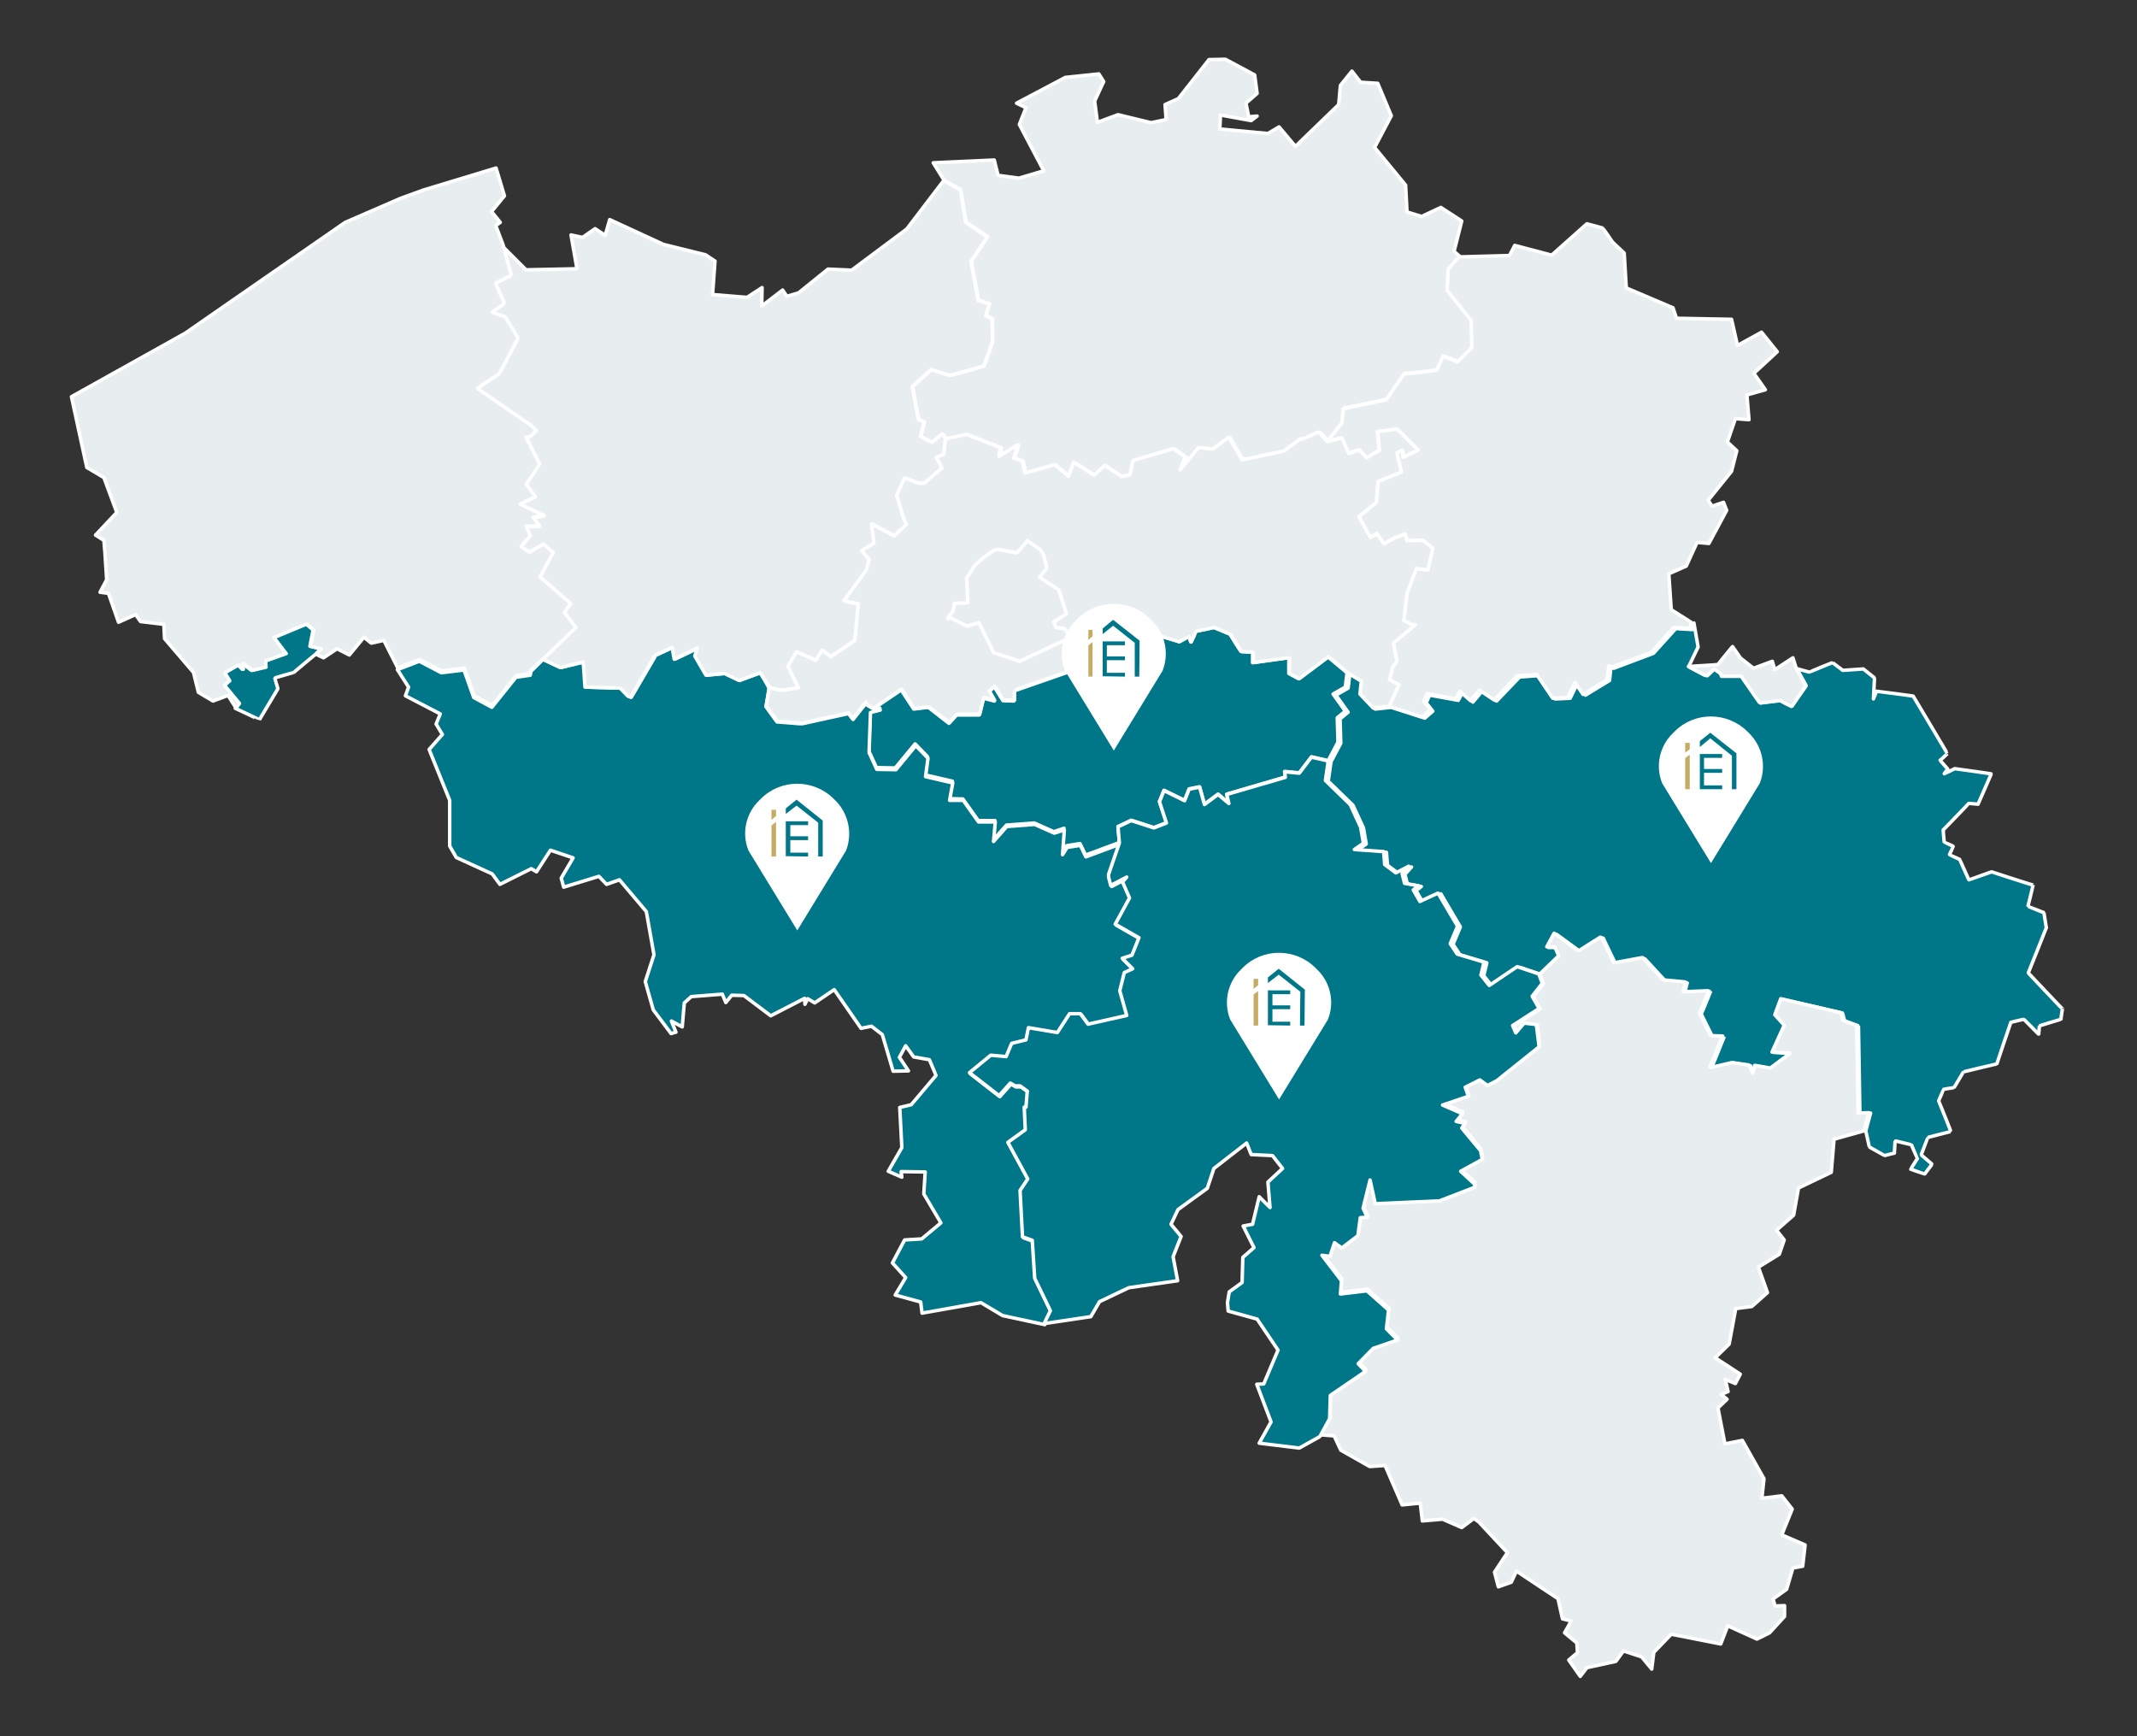 <?xml version="1.0" encoding="UTF-8"?>
<!-- Generator: Adobe Illustrator 28.0.0, SVG Export Plug-In . SVG Version: 6.00 Build 0)  -->
<svg xmlns="http://www.w3.org/2000/svg" xmlns:xlink="http://www.w3.org/1999/xlink" version="1.1" id="Calque_1" x="0px" y="0px" viewBox="0 0 613 498" style="enable-background:new 0 0 613 498;" xml:space="preserve">
<rect x="0" y="0" width="613" height="498" fill="#333333" stroke="none"/>
<style type="text/css">
	.st0{fill:#E8EEF0;stroke:#FFFFFF;stroke-linecap:round;stroke-linejoin:round;}
	.st1{fill:#007689;stroke:#FFFFFF;stroke-linecap:round;stroke-linejoin:round;}
	.st2{fill:#FFFFFF;}
	.st3{fill:#007689;}
	.st4{fill:#C6AB64;}
</style>
<g id="Anvers_00000086686007214704326480000004239897246408735157_">
	<path id="Anvers" class="st0" d="M351.5,17l8.4,4.5l0.7,5.3l-3.2,2.8l0.8,3.9l2.4-0.2l-1.7,1.3l-8.8-1.6l-0.2,4l13.8,1.3l3.2-1.9   l4.7,5.6L384,30l0.5-5.5l3.3-4.1l2.5,3.2l4.9,0.3l3.9,9.3l-4.8,9.1l8.9,10.8l0.4,7.7l4.2,1.3l5.5-2.6l6,3.9l-2.2,8.7   c0,0,1.8,1.6,1.7,1.5c-0.1,0.1-3.2,3.5-3.1,3.5c0,0.1-0.3,6.3-0.3,6.1c0.1,0.2,7,8.7,6.9,8.6c0,0.2,0.2,7.9,0.2,7.8   c-0.1,0.1-4.2,4.2-4.1,4.1c-0.1,0-4.3-1.6-4.2-1.6c0,0.1-1.8,4.1-1.8,4c-1,0.2-4.5,0.5-5.1,0.7c-0.2,0-2,0.1-3.2,0.2   c-0.8,0.1-1.1,0-1,0.1c-0.4,0.5-5.5,8-5.2,7.4c-0.7,0.2-12.5,2.6-12.3,2.6c0,0.3-0.4,4.5-0.4,4.1c-0.3,0.3-4.4,5.5-4.3,5.3   c-0.2-0.2-2.4-2.8-2.3-2.5c-0.4,0.1-4.7,2.1-4.6,2c-0.1,0-0.7,0-0.7,0l0,0l-4.8,3.5l-11.9,2.5l-3.8-6.5l-4.6,3.4l-4.1-0.4l-5.3,6.4   l1.5-3.7l-3.4-2.4l-11.6,3.4l-0.9,4.1l-2.4,0.5l-4.8-3.2l-3,2.8l-5.9-3.7l-1.5,4l-4-3.3l-8.5,2.4l-0.8-3.5l-2.4-0.8l1.1-3.8   l-5.4,3.3l0.5-2.5l-9.8-3.8l-6,1.3l0,0l-1.1-1.5l-3,2.4l-3.3-1.7l1.1-4.1l-1.7-0.8l-1.7-9.4l5.4-4.9l5.4,1.7l9.7-2.7l2.5-6.9   l-0.1-6.7l-1.9-0.9l1.1-3.4l-3.2-1l-2.1-11.2l4.7-7l-6.2-4.2l-1.5-9.3l-4.8-2.7l0,0l-3.1-5l17.5-0.8l1.1,4.4l6,0.8l7.1-2.1l-7-13.3   l1.9-4.8l-2.7-1.3l14-7.4l9.6-1l1.4,2.2L314,29l0.8,6.1l5.9-2.2l9.5,2.3l4.3-0.9l-0.3-4.3l3.8-1.7l8.8-11.2L351.5,17L351.5,17z"></path>
</g>
<g id="Brabant-wallon_00000092418131066029447950000002445072506351928704_">
	<path id="Brabant-wallon" class="st1" d="M250.4,203.4l8.1-5.5l3.6,5.5l4.2-0.5l5.9,4.6l2.2-2.4h6.5l1.2-4.8l3.1,0.8l-1.5-2.7   l1.5-1.4l2.5,4c0,0,3.3,0.1,3.2,0.1c0-2.9,0-2.9,0-2.9c0,2.8,0-0.3,0,0c0.7-0.2,18-6.3,17.8-6.2c0,0.2-0.1,3.2-0.1,3   c0.2,0.1,4.9,3.5,4.8,3.4c0-0.2,0.1-2.9,0.1-2.6c0.3-0.1,7.4-1.9,7.2-1.9c0.1-0.2,3.2-4.1,3.1-3.9c0.1,0.2,1.3,5.5,1.3,5.3   c0.2,0,4.6-0.4,4.5-0.4c0.1-0.1,3.3-3.1,3.1-3c-0.1-0.2-2.8-4.1-2.7-3.9c0-0.3,0.8-6.5,0.8-6.2c0.3,0.1,7.6,2.3,7.4,2.3   c0.1-0.1,2.8-1.6,2.8-1.5s0.6,1.7,0.6,1.6c0.1-0.2,1.5-3.2,1.4-3.1c0.2,0,5.4-1.1,5.2-1.1c0.2,0.1,4.8,2,4.6,1.9   c0.1,0.2,3.2,5.2,3.2,5c0.2,0,3.5,0.2,3.3,0.2c0,0.2,0,3.3,0,3c0.4-0.1,9.3-1.3,9.3-1.3h1.1l0,0v4.4l2.8,1.5l8.4-6.3l5.5,4.6l0,0   l-0.5,4.1l-3.5,2l3.5,4.9l-2.3,1.9l0.2,7l-2.8,5.3l0,0l-4.8-1.1l-3.5,4.6l-4.2-0.4l0.2,1.6l-16.8,4.9l0.6,2.6l-3.1-2.6l-3.9,2.9   l-1.4-5l-3,0.6l-1.3,3.3l-5.9-2.9l-1.3,3.2l2,6.1l-3.6,1.4l-6.5-2.1l-3.8,1.8l0.4,4.6l0,0l-9.7,3.6l-1.6-3.3l-3.8,0.6l-1.3,2.1   l0.5-7.1l-2.9,1l-5.6-2.5l-8,0.6l-3.8,4.3l0.5-5.6h-4.8l-4.4-6.2l-3.9-0.1l0.9-5l-7.8-1.8l0.6-5.3l-3.5-3.6l-5.7,6.9l-5.4-0.1   l-2.2-4.8l0.4-11.5l2.8-0.7L250.4,203.4z"></path>
</g>
<g id="Hainaut_00000147207507763827887910000000986306631158627201_">
	<path id="Hainaut" class="st1" d="M155.8,189.1l5.1,2.4l6.6-1.6l0.5,7.2l10.1,0.3l2.2,2.3l0,0c0,0,0.4,0.1,0.6,0.2   c0.2,0.1,0.2,0.1,0.2,0.1c0.1-0.2,7.1-12.1,7-12c0.2-0.1,5-2.3,4.9-2.3c0,0.2,0.6,3.6,0.6,3.4c0.3-0.1,6.7-3.2,6.6-3.2   c0,0.2-0.8,2.5-0.7,2.3c0.1,0.2,3.2,5.6,3.2,5.5c0.2,0,5.4-0.6,5.3-0.5c0.2,0.1,4.4,2.1,4.2,2c0.2-0.1,6.2-2.3,6-2.2   c0.1,0.2,2.5,4.5,2.4,4.4c0,0.2-0.9,5.5-0.9,5.3c0.2,0.3,3.4,4.7,3.2,4.4c0.4,0,6.3,0.5,6.3,0.5h1l0,0l13.2-2.9l1.3,1.7l3.8-4.8   l0,0v0.5l0,0l2.1,1.3l0,0l1.9,0.3l-2.8,0.7l-0.4,11.5l2.2,4.8l5.5,0.1l5.7-6.9l3.5,3.6l-0.7,5.3l7.8,1.8l-0.9,5h3.9l4.4,6.2h4.8   l-0.5,5.6l3.8-4.3l8-0.6l5.6,2.5l2.9-0.9l-0.5,7.1l1.3-2.1l3.8-0.6l1.6,3.3l9.7-3.6l0,0l-2.9,8.9l0,0v0.8l0,0l0.6,2.4l4.6-2.4   l-1.2,1.4l2,4.6l-4.1,7.5l6.8,3.9l-2,5l-2.8,0.9l3,3l-2.4,1.1l-1.3,5.2l2,7.1l-11.1,2.5l-2.2-3h-3.1l-3.5,5.4l-8.3-1.4l-0.7,3.5   l-4.2,1l-1.6,3.8l-4.4-0.4l-6.1,5l8.5,6.6l3.2-3.6l1.4,0.8l0,0h1.5c0,0,2.2,1.6,2.1,1.5c-0.2,0.5-0.3,4.1-0.4,4.6   c-0.1,0-0.5,0-0.5,0l0,0l0.3,6.5l-5,3.6l5.7,10.5l-2.2,3.3l0.7,13.3l2.8,1l0.7,10.9l4.4,9.3l-1.8,3.7l0,0l-12.1-2.6l-6.2-3.7   l-16.9,3l-0.4-3.2l-7.3-2l3-5l-3.8-4.2l3.5-6.6l4.9-0.3l5.5-4.6l-4.9-8.3l0.4-6.3l-6.9-0.1l0.2,1.6l-3.9-1.7l3.9-6.8l-0.6-11.5   l3.3-0.8l7.1-8.4l-1.9-4.5l-4.5-0.8l-2.3-3.2l-1.8,3.3l2.6,3.9l-4.4,0.1l-3.1-10.5l-3.1-2.4l-3,0.6l-7.7-11.1l-5.6,3.8l-2-1.2   l-0.8,1.6l-0.1-1.7l-9.7,5l-7.7-5.8l-3.5-0.1l-1.7,2.1l-1-2.4l-8.9,0.7l-2,1.8l-0.6,6.9l-3.1-1.7l1.3,3.2l-1.4,0.4l-5.1-6.8   l-2.3-8.1l2.5-7.7l-2.2-12.4l-7.7-9.1l-3.7,1.3l-2.2-2.3l-10.1,3.1l-0.7-2.6l3.4-5.8l-6.5-2.2l-4,6.2l-1.5-0.9l-9,4.5l-2.2-3   l-10.3-4.7l-1.9-3.3v-13.1l-5.9-14.6l3.8-4.3l-1.8-3l1.2-2.9l-10-5.2l0.9-2.5l-3.2-5l0,0l6.3-2.4l6.3,3.3l6.5-0.8l2.8,7.9l5.2,2.8   l6.9-8.6l4.1-0.6l0,0v-0.9l0,0L155.8,189.1L155.8,189.1z M67.5,203.2l1-1.4l-4.3-5.2l1.5-1.3l-1.4-2.3l3.9-2.3l1.3,1.3v-1.7l2.6,2   l3.9-1l-0.1-1.8l5.9-2.1l-3.5-4.6l9.4-3.9l2.1,1.8l-0.9,4.7l3.1,0.7l-1.5,1.6c0,0-6.3,5.2-6.2,5.2c-0.1,0-5.6,1.6-5.5,1.6   c0,0.1,1,3.2,0.9,3.1c-0.1,0.2-5.4,9-5.3,8.9C74.4,206.4,67.5,203.2,67.5,203.2z"></path>
</g>
<g id="Liege_00000089562126736884295550000004825435827624904082_">
	<path id="Liege" class="st1" d="M485.9,178.7l1.2,6.9l-2.7,5.6l4.7,2.5c0.7,0.1,0.7,0.1,0.7,0.1c-0.6-0.1,0.1,0,0,0   c0.2-0.2,2.1-2,2-1.9c0.2,0.1,1.9,1.4,1.9,1.4c0,0.1,0.2,0.6,0.2,0.6h5.7l5.3,7.7l5.9-0.7l3.2,1.7l4.1-5.9l-2.7-4.9   c0,0,3.8,1.1,3.7,1c0.1-0.1,6.6-2.8,6.6-2.7c0.1,0.1,2.9,2.2,2.9,2.2c0.1,0,5.9-0.4,5.9-0.4c0.1,0.1,3.3,2.6,3.2,2.6   c0,0.1-0.3,6-0.3,6c0-0.1,1-2.4,0.9-2.2c0.2,0,10.9,1.4,10.5,1.4c0.2,0.3,9.9,16.6,9.8,16.5c-0.1,0.1-2.1,2-2.1,1.9   c0.1,0.1,2.2,2.5,2.2,2.5s-1.1,1.4-1,1.4s3.2-1.6,3-1.5c0.2,0,10.7,1.5,10.5,1.5c-0.1,0.2-3.8,8.7-3.8,8.7c-0.1,0-2.9-0.3-2.7-0.2   c-0.1,0.2-7.3,7.6-7.3,7.6c0,0.1,0.3,3.6,0.3,3.5c0.1,0,2.7,1.2,2.6,1.2c0,0.1-1.2,2.5-1.1,2.4c0.1,0,3,1.4,2.9,1.3   c0.1,0.1,2.7,6.1,2.7,5.9c0.1,0,6.7-2.4,6.5-2.3c0.2,0.1,12,3.9,11.9,3.8c0,0.1-1.5,6.2-1.5,6.1c0.1,0,4.7,1.9,4.6,1.8   c0,0.1,0.7,4.5,0.7,4.3c-0.1,0.3-5.3,13.3-5.2,13c0.2,0.2,9.8,10.4,9.8,10.3c0,0.1-0.5,3.1-0.4,3c-0.1,0-6.3,1.9-6.2,1.9   c0,0.1-0.2,2.5-0.2,2.4c-0.1-0.1-4.3-4.4-4.3-4.3c-0.1,0-3.9,0.9-3.7,0.9c-0.1,0.2-4.1,12.1-4,11.9c-0.2,0-9.7,2.3-9.6,2.3   c-0.1,0.1-2.7,4.6-2.7,4.5c-0.1,0-3.1,0.5-3,0.5c0,0.1-1.5,3.5-1.4,3.3c0.1,0.2,3.6,8.9,3.5,8.8c-0.1,0-6.7,1.7-6.6,1.7   c0,0.1-2,5.1-1.9,5c0.1,0.1,3.2,2.7,3.1,2.7c-0.1,0.1-2.2,2.9-2.1,2.8c-0.1,0-4-1.4-4-1.4c0-0.1,1.9-3.1,1.9-3c0-0.1-1.8-4.1-1.7-4   c-0.1,0-4.8-1.2-4.7-1.1c0,0.1-0.2,3.5-0.2,3.5c-0.1,0-2.9,0.7-2.8,0.7c-0.1-0.1-4.5-2.5-4.4-2.5c0-0.1-1-4.6-1-4.5   c0-0.1,1.4-5.4,1.4-5.2c-0.1,0-1.2,0-2.1,0c-0.9,0-1.1,0.1-1,0c0-1-0.4-25.2-0.4-25c-0.2-0.1-4.1-1.5-4-1.5c0-0.1-0.3-1-0.4-1.6   c-0.2-0.6-0.2-0.6-0.2-0.6c-0.7-0.1-17.4-4-17.2-3.9c-0.1,0.2-1.7,4.8-1.7,4.6c0.1,0.2,2.8,3.2,2.7,3c-0.1,0.3-3.5,7.6-3.5,7.6   c0.6,0,4.8,0.3,5.3,0.4c-0.1,0.1-5.9,4.4-5.8,4.3c-0.1,0-4.6-0.8-4.5-0.8c0,0.1-0.6,2.3-0.5,2.3c0-0.1-1.3-2.5-1.2-2.4   c-0.1,0-4.9-0.7-4.8-0.7c-0.1,0-6.6,1.5-6.4,1.5c0.1-0.2,3.7-9.2,3.7-9.1c-0.1,0-3.6-0.1-3.4-0.1c-0.1-0.1-3.3-6.6-3.2-6.4   c0.1-0.1,2.7-6.6,2.7-6.5c-0.1,0-7.4,0.3-7.4,0.3c0-0.1,0.7-2.9,0.7-2.8c-0.1,0-6.6-0.6-6.4-0.6c-0.1-0.1-6-6.5-5.9-6.4   c-0.2,0-8.5,1.6-8.3,1.5c-0.1-0.1-3.7-7.6-3.6-7.5c-0.1,0.1-6.6,4.2-6.5,4.1c-0.1-0.1-7.1-5.2-7-5.1c0,0.1-2.1,3.9-2.1,3.9h2.3l0,0   l1.1,2.6l-5.4,5.2l0,0l-6.2-2.1l-8,5.4l-2.4-3l0.9-3.7l-7.7-2.3l-2-3l2.1-5l-5.6-9.5l-5.2,2.4l-1.9-3.3l1.5-1.2l-4-0.7l-0.7-2.8   l1.9-2.1l-3.7,1.9l-3.2-2.4l-0.3-3.7l-8.4-0.6l2.6-1.8l-0.8-4.6l-3-6.5l-7.1-6.9l0.8-5.6l0,0l2.8-5.3l-0.2-7l2.3-1.9l-3.5-4.9   l3.5-2l0.5-4.1l0,0l3.9,2.4l-0.4,3.7l3.8,4l4.6-0.5l0,0l9.6,3.1l2.3-2l-1.9-2.4l1-2.2l8.2,1.5l1.2-2.2l3,2.7l2.6-3.1l4.2,2.8   l6.6-6.9l5.6-0.4l4.6,6.7l4.3-0.2l2.1-4.3l2.3,3.4l6.9-4.2l0.4-3.9l0,0l0.8,0.4l0,0l11.4-4.3l6.4-7.1l4.7,0.3l0.3-1.8l0,0   L485.9,178.7z"></path>
</g>
<g id="Limbourg_00000060713113644095880730000011640722585088094872_">
	<path id="Limbourg" class="st0" d="M499.3,188.8l3.7,2.9l5.4-2l0.7,2.4l5.2-3.4l1,3.2c0,0,2.8,5,2.7,4.9c-0.1,0.1-4.2,6-4.1,5.9   c-0.1,0-3.3-1.7-3.2-1.7c-0.1,0-6,0.7-5.9,0.7c-0.1-0.2-5.4-7.7-5.3-7.7c-0.1,0-5.7,0-5.7,0l-0.2-0.7c-0.1-0.1-2-1.5-1.9-1.4   c-0.1,0.1-2.1,1.9-2,1.9c-0.7-0.1-0.7-0.1-0.7-0.1c0.5,0.1,0,0,0,0c-0.4-0.2-5.2-2.7-4.6-2.5c0.7-0.1,8.9-0.5,8.4-0.6   c0.4-0.5,4.4-5.5,4.2-5.1C497.3,185.9,499.3,188.8,499.3,188.8z M462.6,69.5l3.3,3.1l0.6,10l13.4,5.7l1,3l15.8,0.3l1.7,7.5l6.9-3.8   l4.5,5.6l-6.7,6.2l3.3,4.7l-5.3,1.5l0.6,7.1l-3.9-0.3l-2.3,6.7l2.7,2.5l-1.5,5.9l-6.7,8.3l1.1,1.7l3.3-1.1l0.9,2.3l-5.1,9.5   l-3.4-0.3l-3.1,6.8l-5,2.2l0.7,10.3l5.7,3.6l0,0l-0.3,1.8l-4.7-0.3l-6.4,7.1l-11.4,4.3l0,0l-0.8-0.4l0,0l-0.5,4l-6.9,4.2l-2.3-3.4   l-2.1,4.3l-4.3,0.2l-4.6-6.8l-5.6,0.4l-6.6,6.9l-4.2-2.8l-2.6,3l-3-2.7l-1.2,2.2l-8.2-1.5l-1,2.2l1.9,2.4l-2.3,2.1l-9.6-3.1l0,0   l2.8-6.2l-2.7-1.4l0.9-3.7l0,0l1.2-1.6l0,0l-1-5.2l6.3-5.3l0,0h-1l0,0l-2.3-1.2l0.9-7.8l2.7-7.1l3.3,0.4l1.4-6.2l-2.8-2.3l-4.6,0.1   l-0.5-1.9l0,0l-3,1.1l0,0l-3.1,1.7l-2-2.9l-1.9,1.1l-3.3-6l5-4.1l0.5-6l6.7-2.7l-1.3-5.5l1.6-0.8l0.3,2l4.2-2l-6-6l-5.6,0.7   l0.5,5.4l-3.7,2.1l-2.1-2.3l-3,1.1l-2-4.5l-4.2,1.1l0,0l4.3-5.3l0.4-4.1l12.3-2.6l5.2-7.5l4.2-0.3l0,0l1.2-0.2l0,0l3.9-0.5l1.8-4   l4.2,1.6l4.1-4.1l-0.2-7.8l-6.9-8.6l0.3-6.1l3.1-3.5l0,0l14.5-0.4l1.5-2.9l10.6,2.8l10.1-9l4.5,1.2   C459.8,65.4,462.6,69.5,462.6,69.5z"></path>
</g>
<g id="Luxembourg_00000047769855169513474700000012907657913435702697_">
	<path id="Luxembourg" class="st0" d="M441.7,279.4l5.4-5.2l-1.1-2.6h-2.3c0,0,2.2-4.1,2.1-3.9c0.1,0.1,7.1,5.2,7,5.1   c0.1-0.1,6.6-4.2,6.5-4.1c0.1,0.2,3.7,7.7,3.6,7.5c0.2,0,8.5-1.6,8.3-1.5c0.1,0.1,6,6.5,5.9,6.4c0.1,0,6.5,0.6,6.4,0.6   c0,0.1-0.7,2.9-0.7,2.8c0.1,0,7.5-0.3,7.4-0.3c-0.1,0.1-2.7,6.6-2.7,6.5c0.1,0.1,3.2,6.5,3.2,6.4c0.1,0,3.6,0.1,3.4,0.1   c-0.1,0.2-3.7,9.2-3.7,9.1c0.1,0,6.5-1.5,6.4-1.5c0.1,0,4.8,0.7,4.8,0.7c0,0.1,1.3,2.5,1.2,2.4c0-0.1,0.6-2.4,0.5-2.3   c0.1,0,4.6,0.8,4.5,0.8c0.1-0.1,5.9-4.4,5.8-4.3c-0.7,0-4.8-0.4-5.3-0.3l0,0l3.5-7.7l-2.7-3l1.7-4.6l17.2,4l0.6,2.2l4,1.5l0.4,25.1   l3.1-0.1l-1.4,5.2l0,0l-8.6,2.4l-0.8,9.5l-9.4,4.5l-1.4,7.8l-4.9,4.3l2.2,2.8l-1.4,4.1l-6,3.7l2.6,7.3l-4.5,4l-4.6,0.6l-1.9,10.2   l-4,3.9l7.2,4.7l-1.4,2.7l-2.9-1.2l0.8,3.5l-2,0.8l1.7,1.4l-2.6,2.5l2,10.3l5-1l6.2,11l-0.6,5.6l5.7-0.7l3,3.8l-3,7.4l6.7,2.9   l-0.7,6.1l-2.8,0.5l-1.8,6.1l-3.9,2.8l0.6,2l2.7-0.1v3.1l-4.3,4.7l-3.6,1.8l-8.4-3.8l-2,5.2l-14.2-2.8l-5,5.2l-0.6,4.8l-2.9-3.5   l-5.2-1.7l-2.2,3l-8.3,1.8l-1.9,2.5l-3.3-4.7l2.5-2.1l-0.2-2.8l-3.5-2.9l1.9-3.4l-2.5-0.6l-1.3-5.8l-11.9-7.9l-1.5,3.2l-3.7,1.3   l-1.1-4.2l3.7-5.6l-8.2-8.8l-1.4-1l-3.5,2.6l-5.5-2.4l-5.8,0.5l-0.6-5.1l-5.2,0.5l-4.9-11.3l-4.4,0.3l-8.3-4.7l-1.9-4.1l-4-0.3l0,0   l2.8-5.1l0.2-6.7l10.1-6.9l-2.1-2.2l4.3-4.4l7-2.4l-3.2-3.2l0.6-5.4l-6.2-5.5l-7.6,0.9l0.3-3.8l-5.6-7.3l2.3,0.3l1.3-3.9l2.1,1.5   l4.6-3.5l0.7-5.2l2-0.1l-1.2-2.6l2-8.1l1.5,6.8L413,344l10.1-3.9l0,0v-0.9l0,0l-4-3.7l6.2-3.4l-0.5-2.5l-5.4-6.5l1-1.3l-2.6-0.6   l1.8-2.2l-5.7-2.5l7.4-2.5l-0.9-2.6l4.2-2.1l2.2,1.6l2.7-1.4l12.1-9.7L441,294l-3.5-0.4l-2.4,2.8l-0.9-2.1l7.6-4.9l-2-3.5l2.9-3.7   L441.7,279.4z"></path>
</g>
<g id="Namur_00000153704022604979537120000014624368642579005837_">
	<path id="Namur" class="st1" d="M321.1,241.8l-0.4-4.6l3.8-1.8l6.5,2.1l3.6-1.4l-2-6.1l1.3-3.2l5.9,2.9l1.3-3.3l3-0.6l1.4,5   l3.9-2.9l3.1,2.6l-0.6-2.6l16.8-4.9l-0.2-1.6l4.2,0.4l3.5-4.6l4.8,1.1l0,0l-0.8,5.6l7.1,6.9l3,6.5l0.8,4.6l-2.6,1.8l8.4,0.6   l0.3,3.7l3.2,2.4l3.7-1.9l-1.9,2.1l0.7,2.8l4,0.7l-1.5,1.2l1.9,3.3l5.2-2.4l5.6,9.5l-2.1,5l2,3l7.7,2.3l-0.9,3.7l2.4,3l8-5.4   l6.2,2.1l0,0l1,2.7l-2.9,3.7l2,3.5l-7.6,4.9l0.9,2.1l2.4-2.8l3.5,0.4l0.8,6.4l-12.1,9.7l-2.7,1.4l-2.2-1.6l-4.2,2.1l0.9,2.6   l-7.4,2.5l5.7,2.5l-1.8,2.2l2.6,0.6l-1,1.3l5.4,6.5l0.5,2.5L419,336l4,3.7l0,0v0.9l0,0l-10.1,3.9l-18.4,0.8l-1.5-6.8l-2,8.1   l1.2,2.6l-2,0.1l-0.7,5.2l-4.6,3.5l-2.1-1.5l-1.3,3.9l-2.3-0.3l5.6,7.3l-0.3,3.8l7.6-0.9l6.2,5.5l-0.6,5.4l3.2,3.2l-7,2.4l-4.3,4.4   l2.1,2.2l-10.1,6.9l-0.2,6.7l-2.8,5.1l0,0l-5.9,3.3l-11.5-1.4l3.4-6.1l-4.1-10.8l2-0.1l4.1-9.7l-6-8.9l-8.3-2.3l-0.2-2.4l0.5-3.1   l3.7-2.7l0.2-7.2l3.2-2.8l-3.1-6.2l2.7-0.5l1.9-7.9l3.1,3.1l-0.6-7.3l4.2-3.9l-2.9-3.7l-6.1-0.3l-1.3-3.3l-9.4,7.3l-1.9,5.7   l-8.4,6.1l-2,4.2l2.9,3.5l-2.3,5.8l1.3,6.9l-14,2l-8.4,4l-2.5,4.3l-13.4,2l0,0l1.8-3.7l-4.5-9.3l-0.7-10.9l-2.8-1l-0.7-13.3   l2.2-3.3l-5.7-10.5l5-3.6l-0.3-6.5l0,0c0,0,0.6,0,0.5,0c0-0.1,0.3-3.8,0.3-3.8c0.1-0.8,0.1-0.8,0.1-0.8c-0.1,0.7,0-0.1,0,0   c-0.2-0.1-2.2-1.6-2.1-1.5c-0.1,0-1.4,0-1.4,0l0,0l-1.4-0.8l-3.2,3.6l-8.5-6.6l6.1-5l4.4,0.4l1.6-3.8l4.1-1l0.7-3.5l8.3,1.4   l3.5-5.4h3.1l2.2,3l11.1-2.5l-2-7.1l1.3-5.2l2.4-1.1l-3-3l2.8-0.9l2-5l-6.8-3.9l4.1-7.5l-2-4.6l1.2-1.4l-4.6,2.4l-0.6-2.4l0,0v-0.8   l0,0L321.1,241.8z"></path>
</g>
<g id="Flandre-orientale_00000014608089956365093600000010417979833499315363_">
	<path id="Flandre-orientale" class="st0" d="M270.7,51.8l4.8,2.7l1.5,9.3l6.2,4.2l-4.7,7l2.1,11.2l3.2,1l-1.1,3.4l1.9,0.9l0.1,6.6   l-2.5,6.9l-9.7,2.7l-5.4-1.7l-5.4,4.9l1.7,9.4l1.7,0.8l-1.1,4.1l3.3,1.7l3-2.4l1.1,1.5l0,0l-0.5,4.4l-2.1,0.9l1.6,3.1l-5.1,4.3l0,0   h-1.6l0,0l-4-1.5l-2.3,4.9l2,6.7l0,0l0.8,1.7l0,0l-3.5,3.3l-6.5-3.4l0.7,5.5l-3.5,2.2l2.1,2.4l-0.8,3.1l-6.4,8.8l4.1,0.9l-1,10.5   l-6.9,4.7l-2.5-1.9l-1.8,2.9l-5.5-2.4l-2.5,4.1l3,6.2l-4.3,0.7l0,0l-1.3-0.1l0,0l-2.7-0.7l0,0L218,193l-6,2.2l-4.2-2l-5.3,0.5   l-3.2-5.5l0.7-2.3l-6.6,3.2l-0.6-3.4l-4.9,2.3l-7,12l0,0l-0.8-0.3l0,0l-2.2-2.3l-10.1-0.3l-0.5-7.2l-6.6,1.6l-5.1-2.4l0,0l9.2-8.9   l-3.3-4.3l1.8-2.6l-8.8-7.6l3.8-7l-2.8-2.4l-4,2.3l-2.4-1.6l2.6-3.1l-1.1-2.8h3.8l-1.9-2.5l3.2-0.5l-6.9-3.3l4.4-2.1l-2.6-3.6   l3.8-5.8l-3.9-7.7l0,0h0.9l0,0l2.1-1.9l-1.6-1.5l-15.4-10.6l6.3-4.2l5.4-10.2l-3.7-6.1l-3.8-1.3l3.6-2.6l-2.6-5.8l4.6-2.2l-2.4-8.8   l0,0l7,7l14.6-0.3l-1.7-9.7l3.3,0.7l3.6-2.5l2.9,1.9l1.3-4.5l15.4,7.1l12.1,3l2.7,1.8l-0.7,9.6l9.9,0.8l4.3-2.8l-0.1,5.3l6-4.6   l1.2,1.8l3.4-1l8.4-6.8l6.8,0.3l15.8-11.8L270.7,51.8z"></path>
</g>
<g id="Brabant-flamand_00000021098776776480869830000014046862607928741550_">
	<path id="Brabant-flamand" class="st0" d="M380.7,126.7l4.2-1.1l2,4.5l3-1.1l2.1,2.3l3.7-2.1l-0.5-5.4l5.6-0.7l6,6l-4.2,2l-0.3-2   l-1.6,0.8l1.3,5.5l-6.7,2.7l-0.5,6l-5,4.1l3.3,6l1.9-1.1l2,2.9l3.1-1.7l0,0l3-1.1l0,0l0.5,1.9l4.6-0.1l2.8,2.3l-1.4,6.2l-3.3-0.4   l-2.7,7.1l-0.9,7.8l2.3,1.2l0,0h1l0,0l-6.3,5.3l1,5.2l0,0l-1.2,1.6l0,0l-0.9,3.7l2.7,1.4l-2.8,6.2l0,0l-4.6,0.5l-3.8-4l0.4-3.7   l-3.9-2.4l0,0l-5.5-4.6l-8.4,6.3l-2.8-1.5v-4.4l0,0h-1.1c0,0-9.4,1.3-9.3,1.3c0-0.1,0-3.1,0-3c-0.1,0-3.5-0.2-3.4-0.2   c-0.1-0.1-3.2-5.1-3.2-5c-0.1,0-4.7-2-4.6-1.9c-0.1,0-5.3,1.1-5.2,1.1c0,0.1-1.4,3.1-1.4,3.1c0-0.1-0.6-1.7-0.6-1.6   c-0.1,0-2.9,1.6-2.8,1.5c-0.1,0-7.5-2.3-7.4-2.3c0,0.1-0.8,6.3-0.8,6.2c0.1,0.1,2.7,4,2.7,3.9c-0.1,0.1-3.2,3.1-3.1,3   c-0.1,0-4.6,0.4-4.5,0.3c0-0.1-1.3-5.4-1.3-5.3c-0.1,0.1-3.2,4-3.1,3.9c-0.1,0-7.3,1.9-7.2,1.9c0,0.1-0.1,2.7-0.1,2.6   c-0.1-0.1-4.9-3.5-4.8-3.4c0-0.1,0.2-3.4,0.1-3.1c-0.4,0.1-17.9,6.2-17.8,6.2c0,0.1,0,3.1,0,2.9c-0.2,0-3.4-0.1-3.2-0.1   c-0.2-0.2-2.5-4.2-2.5-4c-0.1,0.2-1.7,1.5-1.5,1.4c0.1,0.2,1.7,2.9,1.5,2.7c-0.2-0.1-3.3-0.9-3.1-0.8c-0.1,0.3-1.2,5.1-1.2,4.8   c-0.4,0-6.7,0-6.5,0c-0.2,0.2-2.4,2.7-2.2,2.4c-0.4-0.3-6-4.7-5.9-4.5c-0.3,0-4.5,0.5-4.2,0.4c-0.2-0.3-3.9-6-3.6-5.5   c-0.5,0.3-8.2,5.7-8.1,5.5c-0.2-0.1-2.2-1.3-2.1-1.3c0-0.5,0-0.5,0-0.5c0,0.1,0.1-0.1,0,0c-0.5,0.5-4,5.1-3.8,4.7   c-0.2-0.2-1.1-1.4-1.2-1.6l0,0h-0.1c-1.5,0.3-13.2,3-13.1,2.9c-0.2,0-0.9,0-0.9,0l0,0l-6.3-0.5l-3.2-4.4l0.9-5.3l0,0l2.7,0.7l0,0   l1.3,0.1l0,0l4.3-0.7l-3-6.2l2.5-4.1l5.5,2.4l1.8-2.9l2.5,1.9l6.9-4.7l1-10.5l-4.1-0.9l6.4-8.8l0.8-3.1l-2.1-2.4l3.5-2.2l-0.7-5.5   l6.5,3.4l3.5-3.3l0,0l-0.8-1.7l0,0l-2-6.7l2.3-4.9l4,1.5l0,0h1.6l0,0l5.1-4.3l-1.6-3.1l2.1-0.9l0.5-4.4l0,0l6-1.3l9.8,3.8l-0.5,2.5   l5.4-3.3l-1.1,3.8l2.4,0.8l0.8,3.5l8.5-2.4l4,3.3l1.5-4l5.9,3.7l3-2.8l4.8,3.2l2.4-0.5l0.9-4.1l11.6-3.4l3.4,2.4l-1.5,3.7l5.3-6.4   l4.1,0.4l4.6-3.4l3.8,6.5l11.9-2.5l4.8-3.5l0,0c0,0,0.8,0,0.7,0c0.1,0,4.7-2.1,4.6-2C378.5,124.1,380.7,126.7,380.7,126.7z"></path>
</g>
<g id="Bruxelles_00000047781988449399622300000013816426276227094458_">
	<polygon id="Bruxelles" class="st0" points="286.2,157.6 286.2,157.6 285.2,157.8 285.2,157.8 283.1,159.3 283.1,159.3    282.3,159.8 282.3,159.8 279.7,162.1 279.7,162.1 277.3,165.8 277.6,172.9 273.8,173.1 273.4,175.2 273.4,175.2 271.9,177.2    271.9,177.2 272,177.5 272,177.5 272.4,177.1 272.4,177.1 277.4,179.6 280.8,178.6 285,187.2 292.5,189.7 304,184.3 304,184.3    306,183.5 306,183.5 308.1,183.3 305.2,180.3 305.2,180.3 302.9,180 302.9,180 302.3,178.4 305.9,176.1 303.7,169.2 298.2,165.6    300.3,163 299.3,159 299.3,159 298.2,157.5 298.2,157.5 296.7,156.5 296.7,156.5 294.8,155.1 294.8,155.1 291.7,158.6  "></polygon>
</g>
<g id="Flandre-occidentale_00000098197418378200907270000001247990546884765845_">
	<path id="Flandre-occidentale" class="st0" d="M121.5,54.5l20.8-6.3l2.4,8l-3.7,4.5l2.5,3.1l-1.3,0.9l2.1,5.5c0,0,2.4,8.9,2.4,8.8   c-0.1,0-4.7,2.3-4.6,2.2c0.1,0.1,2.6,5.9,2.6,5.8c-0.1,0.1-3.6,2.7-3.6,2.6c0.1,0,3.9,1.3,3.8,1.3c0.1,0.1,3.8,6.2,3.7,6.1   c-0.1,0.2-5.4,10.4-5.4,10.2c-0.1,0.1-6.6,4.4-6.3,4.2c0.3,0.2,15.4,10.6,15.4,10.6s1.6,1.6,1.6,1.5c-0.1,0.1-2.1,2-2.1,1.9h-0.9   l0,0l3.9,7.7l-3.8,5.8l2.6,3.6l-4.4,2.1l6.9,3.3l-3.2,0.5l1.9,2.5H151l1.1,2.8l-2.6,3.1l2.4,1.6l4-2.3l2.8,2.4l-3.8,7l8.8,7.6   l-1.8,2.6l3.3,4.3l-9.2,8.9l0,0l-3.8,3.4l0,0v0.9l0,0l-4.1,0.6l-6.9,8.6l-5.2-2.8l-2.8-7.9l-6.5,0.8l-6.3-3.3l-6.3,2.4l0,0l-4-7.9   l-3.6,0.8l-2.1-1.7l-4.2,5.1l-3.5-1.8l-3.9,2.6l-2.1-1l0,0l1.5-1.6l-3.1-0.7l0.9-4.7l-2-1.7l-9.4,3.9l3.5,4.6l-5.9,2.1l0.1,1.8   l-3.9,0.9l-2.6-2v1.7l-1.3-1.3l-4,2.3l1.4,2.3l-1.5,1.3l4.3,5.2l-1,1.3l0,0l-2.3-3.6l-4.3,1.6l-4.2-2.5l-1.4-5.7l-8.3-9.7l-0.2-4.1   l-6.7-0.8l-1.4-2l-4.9,2.2l-2.9-8.3l-2.4-0.3l1.9-3.6l-0.5-7.7l-0.3-3.6l-2.4-1.5l6.1-6.5l-3.7-10l-4.9-2.9l-4.4-20.3l32.6-18.2   L99,63.8l15.9-6.9L121.5,54.5z"></path>
</g>
<path class="st2" d="M242.7,244l-14,22.9l-14-22.9c0,0,0,0,0,0l0,0c-2-4.9-0.8-10.6,3-14.3l0.6-0.6c5.7-5.7,15-5.7,20.8,0l0.6,0.6  C243.4,233.4,244.6,239.1,242.7,244L242.7,244z"></path>
<g>
	<polygon class="st3" points="228.5,229.4 225.4,231.9 225.4,233.5 228.5,231.1 234.7,236 234.7,245.7 236,245.7 236,235.4  "></polygon>
	<polygon class="st4" points="222.6,232.3 221.3,232.3 221.3,235.2 222.6,234.1  "></polygon>
	<polygon class="st4" points="222.3,236 222.3,236 222.6,235.8 222.6,235.8  "></polygon>
	<polygon class="st3" points="226.7,241 231.8,241 231.8,239.9 226.7,239.9 226.7,236.7 231.8,236.7 231.8,235.6 225.4,235.6    225.4,245.6 231.8,245.7 231.8,244.6 226.7,244.6  "></polygon>
	<path class="st2" d="M228.5,231.1"></path>
	<polygon class="st4" points="222.3,236 221.3,236.8 221.3,245.7 222.6,245.7 222.6,235.8 222.3,236  "></polygon>
</g>
<path class="st2" d="M380.9,292.5l-14,22.9l-14-22.9c0,0,0,0,0,0l0,0c-2-4.9-0.8-10.6,3-14.3l0.6-0.6c5.7-5.7,15-5.7,20.8,0l0.6,0.6  C381.7,281.9,382.9,287.6,380.9,292.5L380.9,292.5z"></path>
<g>
	<polygon class="st3" points="366.8,277.9 363.7,280.4 363.7,282 366.8,279.6 373,284.5 372.9,294.2 374.2,294.2 374.3,283.9  "></polygon>
	<polygon class="st4" points="360.9,280.8 359.6,280.8 359.6,283.7 360.9,282.6  "></polygon>
	<polygon class="st4" points="360.6,284.5 360.6,284.5 360.9,284.3 360.9,284.3  "></polygon>
	<polygon class="st3" points="365,289.5 370.1,289.5 370.1,288.4 365,288.4 365,285.2 370.1,285.2 370.1,284.1 363.7,284.1    363.7,294.1 370.1,294.2 370.1,293.1 365,293.1  "></polygon>
	<path class="st2" d="M366.8,279.6"></path>
	<polygon class="st4" points="360.6,284.5 359.6,285.3 359.6,294.2 360.9,294.2 360.9,284.3 360.6,284.5  "></polygon>
</g>
<path class="st2" d="M333.5,192.4l-14,22.9l-14-22.9c0,0,0,0,0,0v0c-2-4.9-0.8-10.6,3-14.3l0.6-0.6c5.7-5.7,15-5.7,20.8,0l0.6,0.6  C334.3,181.8,335.4,187.5,333.5,192.4L333.5,192.4z"></path>
<g>
	<polygon class="st3" points="319.3,177.8 316.3,180.3 316.3,181.9 319.3,179.5 325.5,184.4 325.5,194.1 326.8,194.1 326.9,183.8     "></polygon>
	<polygon class="st4" points="313.4,180.7 312.2,180.7 312.2,183.6 313.4,182.5  "></polygon>
	<polygon class="st4" points="313.1,184.4 313.1,184.4 313.4,184.2 313.4,184.2  "></polygon>
	<polygon class="st3" points="317.5,189.4 322.7,189.4 322.7,188.3 317.5,188.3 317.5,185.1 322.7,185.1 322.7,184 316.3,184    316.3,194 322.7,194.1 322.7,193 317.5,193  "></polygon>
	<path class="st2" d="M319.3,179.5"></path>
	<polygon class="st4" points="313.1,184.4 312.2,185.2 312.2,194.1 313.4,194.1 313.4,184.2 313.1,184.4  "></polygon>
</g>
<path class="st2" d="M504.8,224.7l-14,22.9l-14-22.9c0,0,0,0,0,0v0c-2-4.9-0.8-10.6,3-14.3l0.6-0.6c5.7-5.7,15-5.7,20.8,0l0.6,0.6  C505.6,214.2,506.7,219.8,504.8,224.7L504.8,224.7z"></path>
<g>
	<polygon class="st3" points="490.6,210.2 487.6,212.6 487.6,214.3 490.6,211.8 496.8,216.8 496.8,226.4 498.1,226.4 498.1,216.1     "></polygon>
	<polygon class="st4" points="484.7,213.1 483.4,213.1 483.4,215.9 484.7,214.9  "></polygon>
	<polygon class="st4" points="484.4,216.7 484.4,216.8 484.7,216.5 484.7,216.5  "></polygon>
	<polygon class="st3" points="488.8,221.7 494,221.7 494,220.6 488.8,220.6 488.8,217.4 494,217.4 494,216.3 487.6,216.3    487.6,226.4 494,226.4 494,225.3 488.8,225.3  "></polygon>
	<path class="st2" d="M490.6,211.8"></path>
	<polygon class="st4" points="484.4,216.7 483.4,217.5 483.4,226.4 484.7,226.4 484.7,216.5 484.4,216.8  "></polygon>
</g>
</svg>
